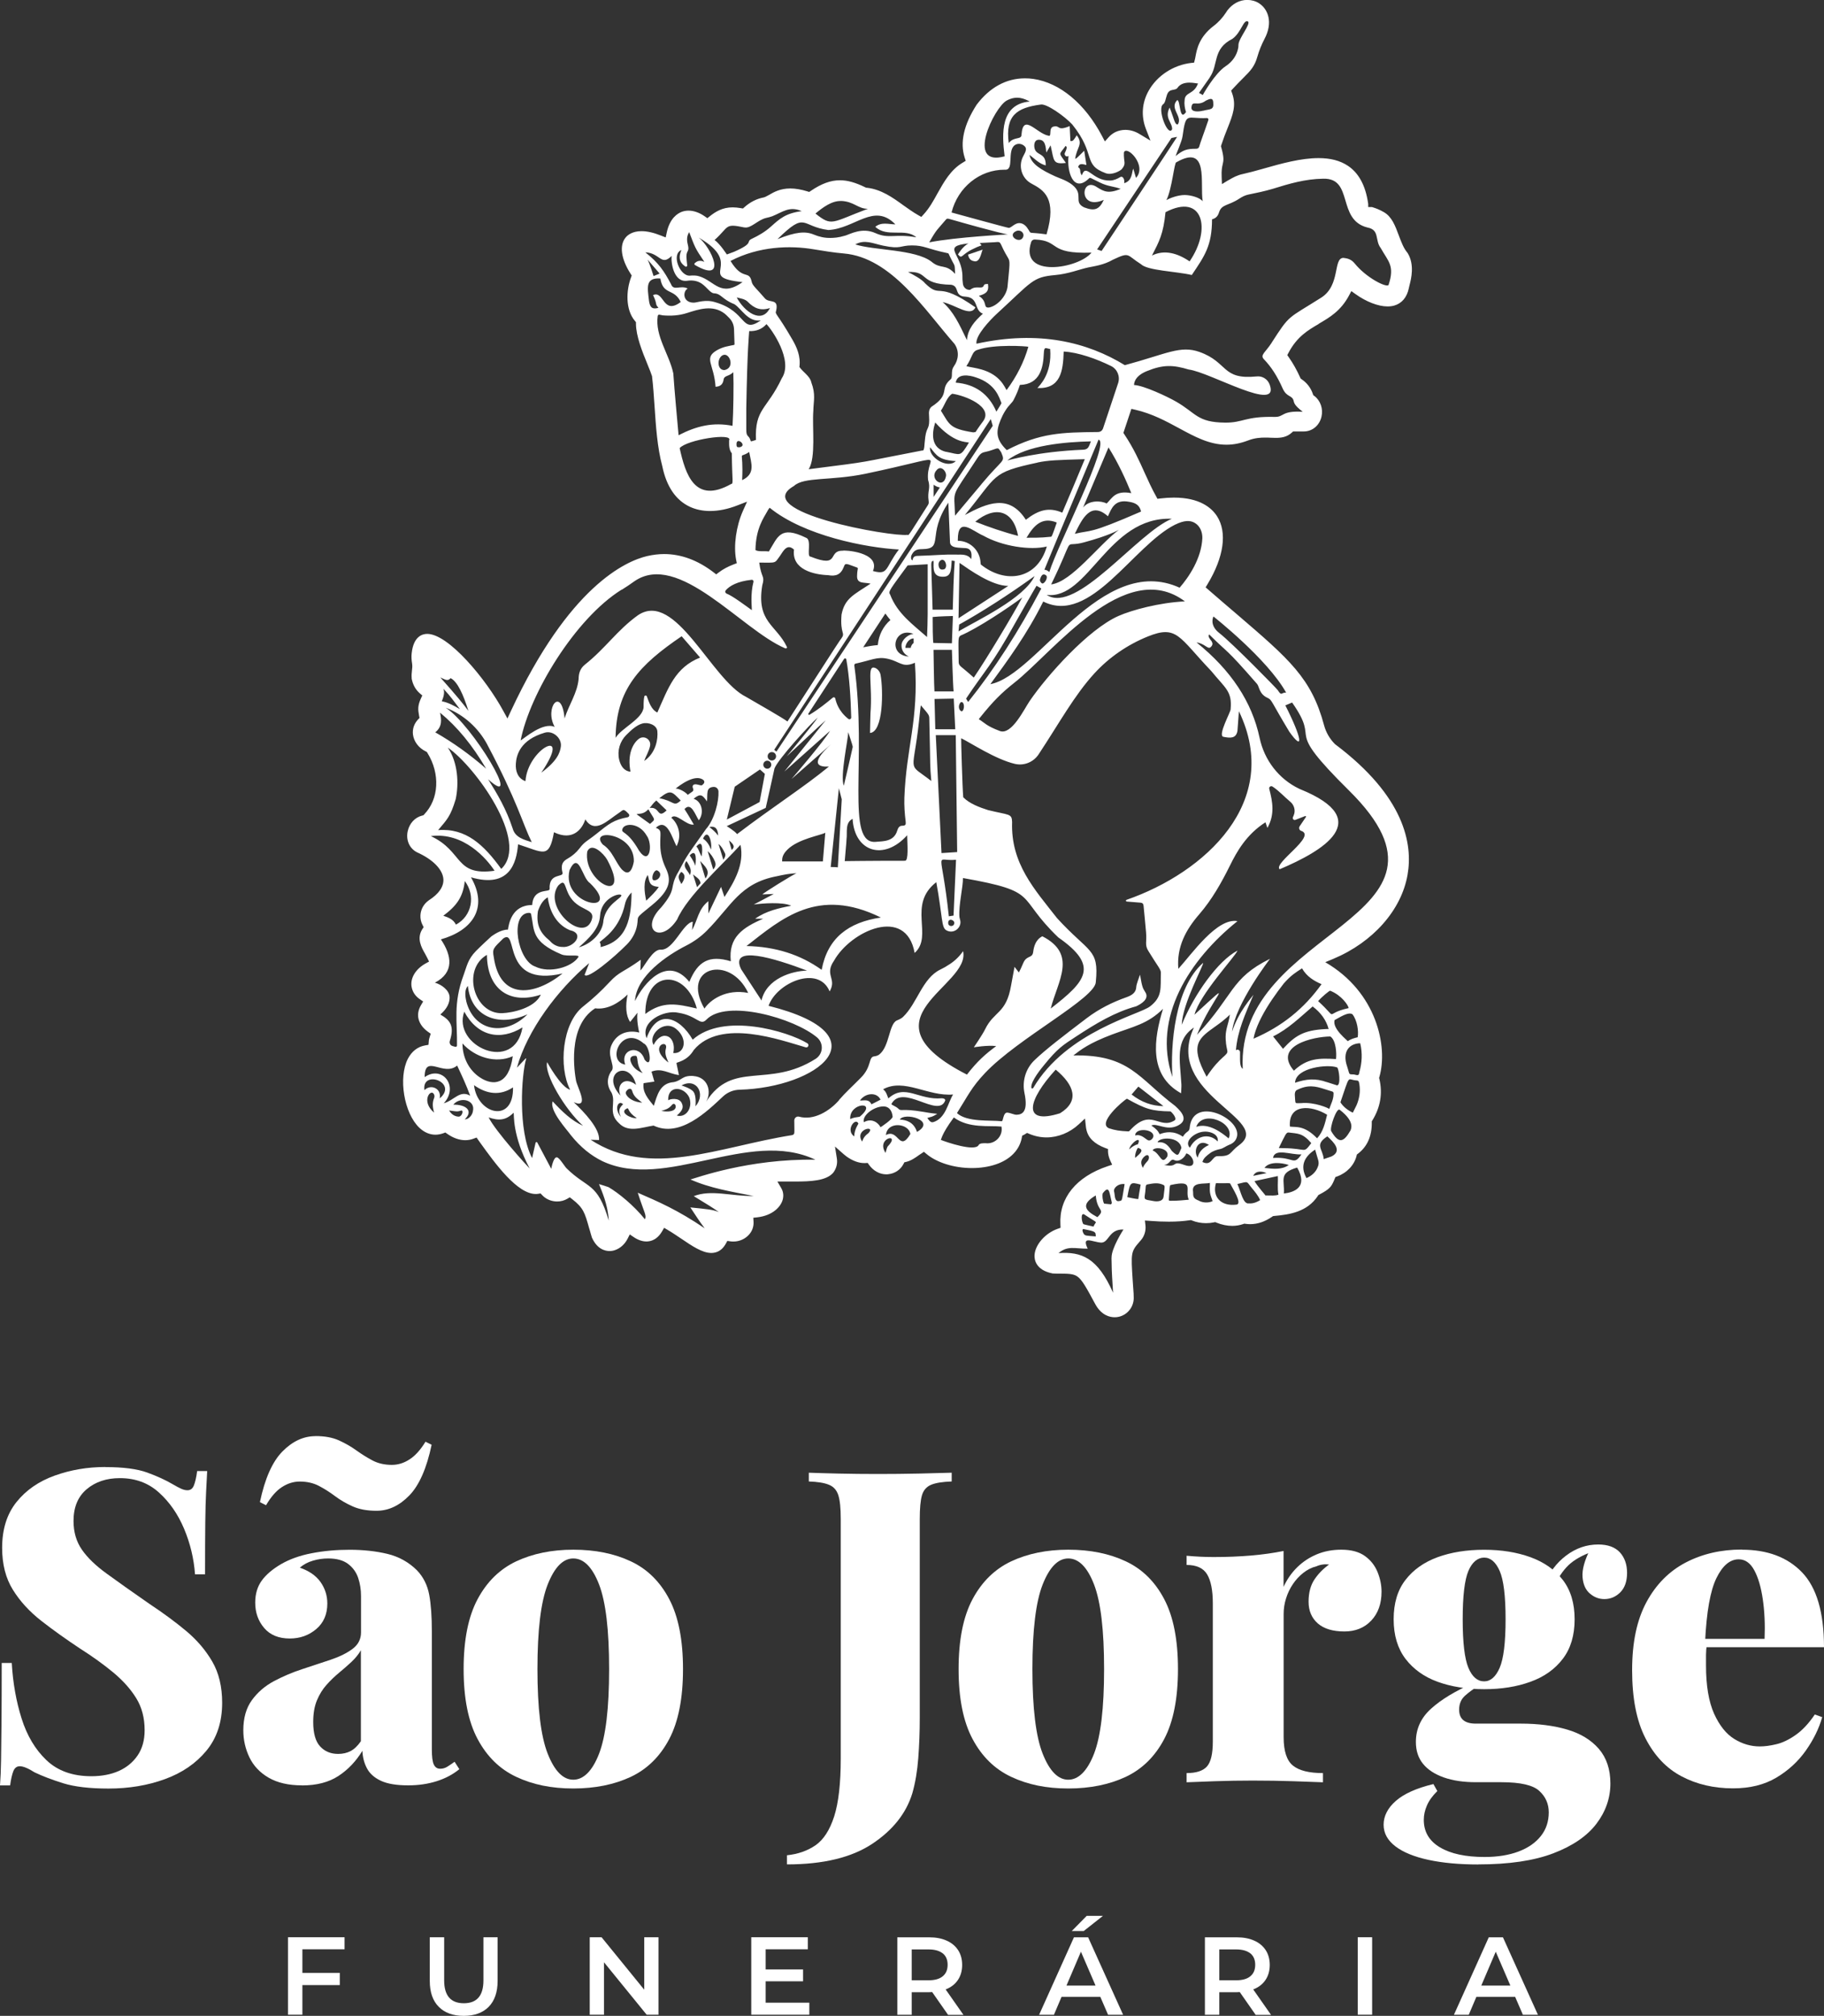 <svg xmlns="http://www.w3.org/2000/svg" id="Layer_2" data-name="Layer 2" viewBox="0 0 256 282.81"><rect x="0" y="0" width="256" height="282.81" fill="#333333" stroke="none"/><defs><style>      .cls-1 {        fill: #fff;      }    </style></defs><g id="logo"><g id="S&#xE3;o_Jorge_-_logo_V02" data-name="S&#xE3;o Jorge - logo V02"><g><path class="cls-1" d="m14.78,205.82c2.53,0,4.5.26,5.89.77,1.39.51,2.58,1.05,3.56,1.63.49.29.89.5,1.2.64.31.14.6.21.89.21.41,0,.71-.22.89-.67.18-.45.34-1.12.46-2.02h1.41c-.04.82-.09,1.78-.15,2.88s-.1,2.57-.12,4.39c-.02,1.82-.03,4.22-.03,7.21h-1.41c-.16-2.21-.67-4.33-1.53-6.38-.86-2.04-2.03-3.74-3.53-5.09-1.49-1.35-3.32-2.02-5.49-2.02-1.88,0-3.43.52-4.66,1.56-1.23,1.04-1.84,2.53-1.84,4.45,0,1.55.39,2.89,1.17,4.02.78,1.13,1.95,2.26,3.53,3.4,1.57,1.14,3.57,2.56,5.98,4.23,1.92,1.27,3.64,2.54,5.15,3.8,1.51,1.27,2.73,2.7,3.65,4.29s1.38,3.52,1.38,5.77c0,2.7-.74,4.94-2.21,6.72s-3.41,3.11-5.83,3.99c-2.41.88-5.05,1.32-7.91,1.32-2.66,0-4.77-.25-6.35-.74-1.57-.49-2.91-1-4.02-1.53-.9-.57-1.59-.86-2.09-.86-.41,0-.71.23-.89.67-.18.45-.34,1.12-.46,2.02H0c.08-1.02.13-2.22.15-3.59.02-1.37.04-3.14.06-5.31.02-2.17.03-4.93.03-8.28h1.41c.16,2.78.62,5.38,1.38,7.79.76,2.41,1.92,4.36,3.5,5.86,1.57,1.49,3.67,2.24,6.29,2.24,1.47,0,2.76-.25,3.86-.74,1.1-.49,1.98-1.22,2.64-2.18.65-.96.98-2.14.98-3.53,0-1.72-.39-3.21-1.17-4.48-.78-1.27-1.84-2.46-3.19-3.59-1.35-1.12-2.92-2.26-4.72-3.4-1.92-1.27-3.72-2.55-5.4-3.86-1.68-1.31-3.02-2.77-4.02-4.39-1-1.61-1.5-3.57-1.5-5.86,0-2.62.67-4.76,2.02-6.44,1.35-1.68,3.14-2.91,5.37-3.71,2.23-.8,4.59-1.2,7.08-1.2Z"></path><path class="cls-1" d="m42.37,250.47c-1.88,0-3.43-.36-4.66-1.07s-2.13-1.67-2.7-2.85c-.57-1.19-.86-2.45-.86-3.8,0-1.72.4-3.13,1.2-4.23s1.83-1.99,3.1-2.67c1.27-.67,2.6-1.24,3.99-1.69,1.39-.45,2.72-.89,3.99-1.32,1.27-.43,2.29-.94,3.07-1.53.78-.59,1.17-1.36,1.17-2.3v-5.09c0-.9-.13-1.75-.4-2.55-.27-.8-.74-1.45-1.41-1.96-.67-.51-1.61-.77-2.79-.77-.74,0-1.45.1-2.15.31-.7.2-1.31.53-1.84.98,1.31.45,2.28,1.13,2.91,2.02.63.9.95,1.9.95,3.01,0,1.51-.52,2.71-1.56,3.59-1.04.88-2.28,1.32-3.71,1.32-1.55,0-2.75-.49-3.59-1.47-.84-.98-1.26-2.17-1.26-3.56,0-1.23.31-2.26.92-3.1.61-.84,1.51-1.6,2.7-2.3,1.19-.69,2.62-1.21,4.29-1.53,1.68-.33,3.45-.49,5.34-.49s3.69.19,5.31.58c1.61.39,2.99,1.16,4.14,2.3.9.94,1.47,2.09,1.72,3.43.25,1.35.37,3.07.37,5.15v16.56c0,1.02.09,1.73.28,2.12s.48.58.89.58c.37,0,.72-.1,1.04-.31.33-.2.65-.43.98-.67l.67,1.04c-.9.74-1.96,1.3-3.19,1.69-1.23.39-2.56.58-3.99.58-1.64,0-2.91-.21-3.83-.64-.92-.43-1.57-1.01-1.96-1.75-.39-.74-.6-1.55-.64-2.45-.9,1.47-2.02,2.65-3.37,3.53-1.35.88-3.05,1.32-5.09,1.32Zm1.9-49c1.31,0,2.41.2,3.31.61.9.41,1.72.88,2.45,1.41.74.53,1.49,1,2.27,1.41.78.41,1.68.61,2.7.61.86,0,1.69-.25,2.48-.77.8-.51,1.54-1.34,2.24-2.48l.86.43c-.7,3.31-1.74,5.68-3.13,7.11-1.39,1.43-2.92,2.15-4.6,2.15-1.31,0-2.42-.2-3.34-.61-.92-.41-1.75-.89-2.48-1.44s-1.49-1.03-2.27-1.44c-.78-.41-1.68-.61-2.7-.61-.86,0-1.69.26-2.48.77-.8.51-1.54,1.36-2.24,2.55l-.86-.43c.69-3.31,1.75-5.68,3.16-7.11,1.41-1.43,2.95-2.15,4.63-2.15Zm3.19,44.59c.65,0,1.24-.13,1.75-.4.51-.27.99-.73,1.44-1.38v-12.76c-.33.57-.77,1.11-1.32,1.63-.55.51-1.13,1.02-1.75,1.53-.61.51-1.2,1.07-1.75,1.69-.55.61-1,1.34-1.35,2.18-.35.84-.52,1.85-.52,3.04,0,1.59.33,2.74.98,3.43.65.7,1.49,1.04,2.51,1.04Z"></path><path class="cls-1" d="m80.46,217.41c3.07,0,5.75.54,8.07,1.63,2.31,1.08,4.11,2.85,5.4,5.31,1.29,2.45,1.93,5.73,1.93,9.81s-.64,7.36-1.93,9.81c-1.29,2.45-3.09,4.22-5.4,5.31-2.31,1.08-5,1.63-8.07,1.63s-5.69-.54-8-1.63c-2.31-1.08-4.12-2.85-5.43-5.31-1.31-2.45-1.96-5.72-1.96-9.81s.65-7.36,1.96-9.81c1.31-2.45,3.12-4.22,5.43-5.31,2.31-1.08,4.98-1.63,8-1.63Zm0,1.23c-1.43,0-2.63,1.22-3.59,3.65-.96,2.43-1.44,6.39-1.44,11.87s.48,9.44,1.44,11.87c.96,2.43,2.16,3.65,3.59,3.65s2.68-1.22,3.62-3.65c.94-2.43,1.41-6.39,1.41-11.87s-.47-9.43-1.41-11.87c-.94-2.43-2.15-3.65-3.62-3.65Z"></path><path class="cls-1" d="m110.45,261.57v-1.29c1.55-.16,2.89-.63,4.02-1.41,1.12-.78,1.99-2.13,2.61-4.05.61-1.92.92-4.62.92-8.1v-33.61c0-1.51-.11-2.63-.34-3.34-.23-.72-.67-1.21-1.32-1.47-.65-.27-1.59-.42-2.82-.46v-1.23c1.02.04,2.41.08,4.17.12,1.76.04,3.6.06,5.52.06s3.87-.02,5.73-.06c1.86-.04,3.4-.08,4.63-.12v1.23c-1.27.04-2.23.19-2.88.46-.65.27-1.08.76-1.29,1.47-.21.72-.31,1.83-.31,3.34v27.88c0,1.94-.07,3.83-.21,5.67-.14,1.84-.42,3.47-.83,4.91-.86,2.82-2.74,5.19-5.64,7.11-2.9,1.92-6.89,2.88-11.96,2.88Z"></path><path class="cls-1" d="m149.93,217.41c3.07,0,5.75.54,8.07,1.63,2.31,1.08,4.11,2.85,5.4,5.31,1.29,2.45,1.93,5.73,1.93,9.81s-.64,7.36-1.93,9.81c-1.29,2.45-3.09,4.22-5.4,5.31-2.31,1.08-5,1.63-8.07,1.63s-5.69-.54-8-1.63c-2.31-1.08-4.12-2.85-5.43-5.31-1.31-2.45-1.96-5.72-1.96-9.81s.65-7.36,1.96-9.81c1.31-2.45,3.12-4.22,5.43-5.31,2.31-1.08,4.98-1.63,8-1.63Zm0,1.23c-1.43,0-2.63,1.22-3.59,3.65-.96,2.43-1.44,6.39-1.44,11.87s.48,9.44,1.44,11.87c.96,2.43,2.16,3.65,3.59,3.65s2.68-1.22,3.62-3.65c.94-2.43,1.41-6.39,1.41-11.87s-.47-9.43-1.41-11.87c-.94-2.43-2.15-3.65-3.62-3.65Z"></path><path class="cls-1" d="m188.26,217.41c1.39,0,2.49.3,3.31.89.82.59,1.41,1.35,1.78,2.27.37.92.55,1.83.55,2.73,0,1.68-.48,3.03-1.44,4.05-.96,1.02-2.22,1.53-3.77,1.53-1.64,0-2.88-.38-3.74-1.13-.86-.76-1.29-1.77-1.29-3.04s.28-2.31.83-3.13c.55-.82,1.24-1.51,2.05-2.09-.61-.08-1.21,0-1.78.25-.65.16-1.27.47-1.84.92-.57.45-1.06.98-1.47,1.59-.41.61-.73,1.28-.95,1.99-.23.72-.34,1.44-.34,2.18v17.3c0,1.96.44,3.29,1.32,3.99.88.7,2.28,1.04,4.2,1.04v1.29c-.94-.04-2.33-.09-4.17-.15-1.84-.06-3.74-.09-5.7-.09-1.76,0-3.53.03-5.31.09-1.78.06-3.1.11-3.96.15v-1.29c1.35,0,2.3-.31,2.85-.92.55-.61.83-1.78.83-3.5v-19.38c0-1.84-.27-3.2-.8-4.08-.53-.88-1.49-1.32-2.88-1.32v-1.29c1.31.12,2.58.18,3.8.18,1.84,0,3.59-.07,5.24-.21,1.66-.14,3.18-.36,4.57-.64v5.03c.49-1.06,1.13-1.98,1.93-2.76.8-.78,1.72-1.38,2.76-1.81,1.04-.43,2.18-.64,3.4-.64Z"></path><path class="cls-1" d="m207.5,261.57c-2.66,0-4.99-.21-6.99-.64-2-.43-3.56-1.06-4.66-1.9-1.1-.84-1.66-1.85-1.66-3.04s.57-2.34,1.72-3.34c1.14-1,2.9-1.79,5.27-2.36l.55.98c-.7.69-1.19,1.38-1.47,2.05-.29.67-.43,1.34-.43,1.99,0,1.68.76,2.96,2.27,3.86,1.51.9,3.6,1.35,6.26,1.35,1.84,0,3.43-.26,4.78-.77,1.35-.51,2.39-1.24,3.13-2.18.74-.94,1.1-2.05,1.1-3.31,0-1.19-.44-2.19-1.32-3-.88-.82-2.65-1.23-5.31-1.23h-3.56c-1.76,0-3.27-.22-4.54-.67-1.27-.45-2.24-1.08-2.91-1.9-.67-.82-1.01-1.84-1.01-3.07,0-1.84.71-3.4,2.15-4.69,1.43-1.29,3.41-2.48,5.95-3.59l.55.49c-.61.37-1.2.8-1.75,1.29-.55.49-.83,1.15-.83,1.96,0,1.31.78,1.96,2.33,1.96h6.32c2.45,0,4.62.28,6.5.83,1.88.55,3.36,1.45,4.45,2.7,1.08,1.25,1.63,2.87,1.63,4.88s-.65,3.92-1.96,5.64c-1.31,1.72-3.32,3.1-6.04,4.14-2.72,1.04-6.23,1.56-10.52,1.56Zm.8-24.59c-2.45,0-4.63-.35-6.53-1.04-1.9-.69-3.4-1.77-4.51-3.22-1.1-1.45-1.66-3.3-1.66-5.55s.55-4.09,1.66-5.52c1.1-1.43,2.61-2.49,4.51-3.19,1.9-.69,4.08-1.04,6.53-1.04s4.58.35,6.5,1.04c1.92.7,3.43,1.76,4.54,3.19,1.1,1.43,1.66,3.27,1.66,5.52s-.55,4.1-1.66,5.55c-1.1,1.45-2.62,2.53-4.54,3.22-1.92.7-4.09,1.04-6.5,1.04Zm0-1.1c.9,0,1.63-.63,2.18-1.9.55-1.27.83-3.54.83-6.81s-.28-5.53-.83-6.78c-.55-1.25-1.28-1.87-2.18-1.87s-1.68.62-2.21,1.87c-.53,1.25-.8,3.51-.8,6.78s.27,5.54.8,6.81c.53,1.27,1.27,1.9,2.21,1.9Zm9.75-13.13l-1.29-.43c.65-1.68,1.67-3.04,3.04-4.08,1.37-1.04,2.87-1.56,4.51-1.56,1.35,0,2.36.37,3.04,1.1.67.74,1.01,1.7,1.01,2.88s-.32,2.1-.95,2.73c-.63.63-1.38.95-2.24.95-.74,0-1.41-.25-2.02-.77-.61-.51-.96-1.29-1.04-2.33-.08-1.04.29-2.36,1.1-3.96l.37.37c-1.51.53-2.67,1.19-3.47,1.96-.8.78-1.48,1.82-2.05,3.13Z"></path><path class="cls-1" d="m244.47,217.41c3.6,0,6.42,1.06,8.46,3.19,2.04,2.13,3.07,5.62,3.07,10.49h-19.69l-.06-1.17h11.41c.08-2,0-3.85-.25-5.55-.25-1.7-.64-3.06-1.2-4.08-.55-1.02-1.28-1.53-2.18-1.53-1.23,0-2.27.88-3.13,2.64-.86,1.76-1.39,4.74-1.59,8.95l.25.43c-.08.45-.12.91-.12,1.38v1.5c0,2.82.38,5.07,1.13,6.75.76,1.68,1.71,2.86,2.85,3.56,1.14.7,2.33,1.04,3.56,1.04.69,0,1.47-.1,2.33-.31.86-.2,1.76-.63,2.7-1.29.94-.65,1.84-1.61,2.7-2.88l1.04.37c-.45,1.59-1.22,3.16-2.3,4.69-1.08,1.53-2.46,2.8-4.14,3.8-1.68,1-3.7,1.5-6.07,1.5-2.7,0-5.11-.56-7.24-1.69-2.13-1.12-3.81-2.9-5.06-5.34-1.25-2.43-1.87-5.61-1.87-9.54s.67-7.07,2.02-9.57c1.35-2.49,3.19-4.34,5.52-5.55,2.33-1.21,4.95-1.81,7.85-1.81Z"></path></g><g><path class="cls-1" d="m42.44,273.47v3.31h5.25v1.71h-5.25v4.16h-2.02v-10.87h7.94v1.69h-5.92Z"></path><path class="cls-1" d="m61.58,281.54c-.84-.84-1.26-2.05-1.26-3.63v-6.13h2.02v6.06c0,2.13.92,3.2,2.76,3.2s2.75-1.07,2.75-3.2v-6.06h1.99v6.13c0,1.57-.42,2.78-1.25,3.63-.83.84-2,1.27-3.5,1.27s-2.67-.42-3.51-1.27Z"></path><path class="cls-1" d="m92.42,271.78v10.87h-1.66l-5.99-7.36v7.36h-2v-10.87h1.66l5.99,7.36v-7.36h2Z"></path><path class="cls-1" d="m113.59,280.96v1.69h-8.15v-10.87h7.94v1.69h-5.92v2.83h5.25v1.66h-5.25v3h6.13Z"></path><path class="cls-1" d="m133.05,282.65l-2.22-3.18c-.09.01-.23.02-.42.02h-2.45v3.17h-2.02v-10.87h4.47c.94,0,1.76.15,2.46.47.7.31,1.23.76,1.61,1.34.37.58.56,1.27.56,2.07s-.2,1.52-.6,2.11c-.4.59-.97,1.03-1.72,1.32l2.5,3.57h-2.17Zm-.73-8.6c-.46-.37-1.12-.56-2-.56h-2.36v4.33h2.36c.88,0,1.55-.19,2-.57.46-.38.68-.91.68-1.61s-.23-1.23-.68-1.6Z"></path><path class="cls-1" d="m154.43,280.14h-5.44l-1.07,2.52h-2.08l4.89-10.87h1.99l4.91,10.87h-2.11l-1.09-2.52Zm-.67-1.58l-2.05-4.75-2.03,4.75h4.08Zm-1.24-9.78h2.28l-2.7,2.13h-1.68l2.1-2.13Z"></path><path class="cls-1" d="m176.22,282.65l-2.22-3.18c-.09.01-.23.02-.42.02h-2.45v3.17h-2.02v-10.87h4.47c.94,0,1.76.15,2.46.47.7.31,1.23.76,1.61,1.34.37.58.56,1.27.56,2.07s-.2,1.52-.6,2.11c-.4.59-.97,1.03-1.72,1.32l2.5,3.57h-2.17Zm-.73-8.6c-.46-.37-1.12-.56-2-.56h-2.36v4.33h2.36c.88,0,1.55-.19,2-.57.46-.38.68-.91.68-1.61s-.23-1.23-.68-1.6Z"></path><path class="cls-1" d="m190.56,271.78h2.02v10.87h-2.02v-10.87Z"></path><path class="cls-1" d="m212.65,280.14h-5.44l-1.07,2.52h-2.08l4.89-10.87h1.99l4.91,10.87h-2.11l-1.09-2.52Zm-.67-1.58l-2.05-4.75-2.03,4.75h4.08Z"></path></g><g><path class="cls-1" d="m185.11,45.41c1.51-.88,3.07-1.79,4.23-3.96l.32-.61.56.4c1.51,1.09,3.21,1.75,4.52,1.75.34,0,.65-.04.94-.12,1.07-.31,1.78-1.15,2.05-2.43.02-.11.05-.23.09-.4.24-.92.73-2.86-.22-4.48l-.09-.13c-.52-.61-.85-1.51-1.19-2.41-.5-1.34-.97-2.61-2.08-3.25-.65-.38-1.14-.55-1.52-.67-.05-.02-.11-.04-.16-.05h-.53v-.43l-.02-.13c-.36-2.47-1.32-4.24-2.86-5.25-1.08-.71-2.42-1.06-4.09-1.06-2.49,0-5.24.77-7.67,1.46l-.21.06c-.98.28-1.92.53-2.73.71-.82.17-1.38.49-1.98.84l-.1.05-.87.53-.04-1.02c-.04-.92.05-1.36.14-1.72.14-.59.2-1-.19-2.4l-.05-.17.05-.17c.29-.88.58-1.63.85-2.3l.04-.1c.73-1.84,1.25-3.16.62-4.89l-.13-.35.25-.27c.49-.52.94-1,1.44-1.49,1.04-1.04,1.61-1.62,2-3.02.25-.86.58-1.67.98-2.44,1.25-2.33.52-4.21-.75-5.03-.48-.31-1.06-.47-1.66-.47-1.07,0-2.06.53-2.78,1.46l-.19.29c-.48.74-1.07,1.39-1.76,1.91-2.02,1.54-2.34,3.25-2.53,4.27-.02.15-.06.32-.1.47l-.1.4-.41.04c-2.49.29-4.78,1.78-5.97,3.91-.94,1.67-1.07,3.57-.38,5.35l.64,1.64-1.51-.91c-.65-.4-1.33-.6-2.02-.6-.48,0-.96.11-1.37.3-.35.17-.66.4-.92.68l-.58.64-.4-.76c-2.41-4.56-5.92-7.47-9.65-8.01-.4-.06-.79-.08-1.18-.08-2.6,0-4.93,1.27-6.75,3.68l-.03.04c-1.79,2.79-2.35,5.28-1.67,7.39l.15.46-.41.25c-1.7,1.01-2.63,2.68-3.53,4.28-.57,1.04-1.16,2.11-1.97,2.99l-.32.35-.41-.23c-.73-.41-1.42-.91-2.1-1.39-1.52-1.1-3.1-2.24-5.13-2.47h-.1s-.1-.05-.1-.05c-1.42-.69-2.52-1-3.58-1-1.3,0-2.59.47-4.08,1.48l-.24.16-.28-.09c-.85-.26-1.64-.4-2.37-.4-1.42,0-2.33.52-2.99.91-.4.22-.58.31-.75.35-.99.19-1.9.65-2.69,1.36l-.22.19-.29-.05c-.41-.07-.8-.11-1.16-.11-1.44,0-2.42.63-3.19,1.24l-.35.28-.37-.26c-.76-.53-1.55-.8-2.27-.8-.31,0-.62.05-.91.15-.61.22-1.71.88-2.15,2.91l-.15.7-.66-.26c-1.02-.41-1.94-.62-2.73-.62-1.3,0-1.96.56-2.23.89-.91,1.1-.65,2.99.69,5.08l.16.25-.1.28c-.68,1.82-.8,4.51.56,6.1l.14.17v.22c0,1.72.89,3.93,1.63,5.73l.05.13c.23.56.45,1.1.56,1.46l.02.05v.06c.16,1.33.25,2.74.35,4.18.19,2.82.38,5.74,1.08,8.36.59,2.88,1.91,4.8,3.9,5.72.83.38,1.78.58,2.8.58,1.2,0,2.5-.26,3.85-.79l1.35-.52-.59,1.32c-.94,2.12-1.32,4.86-.95,6.81l.1.5-.47.18c-.76.29-1.46.66-2.05,1.11l-.37.28-.36-.28c-2.23-1.71-4.57-2.57-6.95-2.57-.78,0-1.58.1-2.37.28-3.03.71-10.97,4.24-19.12,21.71l-.5,1.08-.57-1.04c-2.45-4.52-7.71-10.83-10.69-10.83-.71,0-1.93.37-2.18,2.72-.05.43-.03.91.06,1.46.05.34.02.64-.02.94-.04.35-.07.7-.04,1.07v.1c.17.86.55,1.54,1.15,2.06l.34.29-.19.41c-.46,1-.43,1.54-.26,2.44l.06.3-.21.22c-.56.6-.8,1.33-.71,2.11.13.99.79,1.87,1.78,2.36l.16.08.09.14c1.81,2.92,1.62,6.47-.45,8.62l-.12.13-.17.04c-1.01.25-1.79,1.09-2.03,2.2-.26,1.21.22,2.35,1.23,2.91l.05.03c2.23.99,3.63,2.4,3.73,3.77.07,1.06-.65,2.09-2.05,2.98l-.05.04c-.66.48-1.07,1.22-1.12,2.03-.03.48.07.95.29,1.38l.16.31-.19.29c-.83,1.31-.1,2.59.38,3.43.1.18.23.41.32.6l.25.51-.49.27c-1.36.76-2.12,1.97-1.98,3.16.1.75.5,1.39,1.17,1.85l.47.32-.29.49c-.41.68-.45,1.28-.41,1.67.09.79.59,1.54,1.4,2.11l.36.25-.13.42c-.06.18-.13.42-.14.68l-.04.46-.46.08c-1.05.18-1.89.83-2.43,1.87-1.37,2.66-.55,7.63,1.6,9.68.67.64,1.45.98,2.26.98.36,0,.73-.07,1.1-.2l.29-.11.26.18c.83.59,1.71.9,2.54.9.4,0,.79-.07,1.15-.21l.44-.16.26.38c.06.09.3.42.3.42,2.04,2.83,5.13,7.12,7.75,7.12.12,0,.24-.01.35-.03l.32-.05.22.23c.42.46,1,.76,1.63.86.16.02.31.04.47.04.51,0,1.01-.13,1.43-.38l.35-.21.32.25c1.59,1.22,1.79,1.93,2.39,4.06l.13.43c.07.25.14.52.23.79l.03.11c.74,1.66,1.87,1.9,2.48,1.9.26,0,.52-.04.77-.13.73-.25,1.37-.82,1.76-1.59l.31-.61.56.38c.59.4,1.21.61,1.78.61.07,0,.14,0,.21-.01.81-.08,1.47-.55,1.97-1.39l.3-.52.52.31c.62.36,1.24.79,1.89,1.22,1.52,1.03,2.95,2,4.21,2,.26,0,.51-.04.76-.13.53-.19.95-.58,1.29-1.19l.2-.37.41.06c.14.02.29.03.44.03.86,0,1.67-.37,2.22-1,.44-.51.65-1.13.61-1.78l-.03-.56.56-.06c2.21-.25,3.42-1.56,3.61-2.68.06-.35.07-.88-.26-1.43l-.53-.91h2.41c2.29,0,4.42-.1,5.41-1.22l.06-.08c.42-.59.58-1.27.46-1.97l-.26-1.64,1.25,1.1c.13.11.26.21.39.31.83.59,1.68.91,2.45.91.06,0,.11,0,.17,0l.33-.02.19.27c.61.84,1.49,1.33,2.42,1.33.1,0,.19,0,.29-.02.91-.09,1.7-.62,2.12-1.42l.13-.25.27-.06c.67-.16,1.3-.6,1.81-.97.05-.03.29-.19.29-.19l.37-.25.35.29c1.45,1.23,3.9,1.99,6.39,1.99,1.18,0,2.33-.17,3.34-.51,2.03-.68,3.33-2.01,3.66-3.74l.05-.29.26-.13c.06-.03.11-.06.17-.1l.26-.16.28.12c.8.34,1.62.51,2.45.51,1.62,0,3.27-.67,4.53-1.84l.87-.81.13,1.18c.02.13.03.26.07.39.25,1.15,1.12,1.99,2.65,2.57l.38.14v.4c.02.39.12.79.3,1.19l.28.61-.63.21c-4.42,1.48-6.84,4.47-6.63,8.19l.02.45-.43.15c-1.72.61-3.13,2.21-3.22,3.67-.04.62.14,2.11,2.54,2.59l.59.02c1.61,0,2.35,0,2.93.44.65.49,1.28,1.64,2.44,3.8.88,1.64,2.09,1.88,2.74,1.88.22,0,.42-.02.61-.07,1.2-.29,2.05-1.36,2.07-2.59,0-.44-.02-.83-.07-1.42l-.08-1.15c-.24-3.75-.25-3.97.93-5.32l.26-.3c.46-.55.68-1.28.61-2l-.08-.72.72.05c.98.08,1.85.11,2.65.11,1.09,0,2.04-.07,2.93-.2l.16-.02.16.06c.59.24,1.27.37,1.96.37.38,0,.75-.04,1.1-.11l.18-.04.17.07c.76.31,1.51.46,2.23.46.54,0,1.06-.09,1.55-.26l.14-.05.14.02c.22.03.45.05.67.05,1.06,0,2.09-.35,3.09-1.04l.13-.09.16-.02c2.18-.19,4.64-.57,6.12-2.8l.08-.13.13-.07c1.45-.76,1.69-1.1,2.06-1.96.02-.06.05-.13.08-.19l.13-.31.25-.09c1.36-.49,2.39-1.59,2.71-2.87l.05-.2.17-.13c1.3-1,1.94-2.47,1.92-4.36v-.17l.09-.14c1.12-1.82,1.45-3.77.98-5.78l-.04-.16.04-.15c1.22-4.23-.36-11.9-7.6-16.09l1.13-.47c5.57-2.33,9.56-6.84,10.42-11.79.76-4.31-.4-10.98-10.14-18.3l-.04-.03-.03-.03c-.73-.74-1.24-1.64-1.5-2.6-1.77-6.62-4.84-9.25-12.26-15.61-1.21-1.03-2.53-2.16-3.99-3.43l-.38-.33.26-.43c2.3-3.8,2.8-7.28,1.34-9.55-.77-1.19-2.44-2.61-6.06-2.61-.6,0-1.24.04-1.9.12l-.4.05-.19-.35c-.6-1.07-1.08-2.14-1.6-3.28-.77-1.72-1.57-3.49-2.83-5.37l-.16-.25,1.12-3.37.53.12c2.35.54,4.27,1.57,6.15,2.59,2.2,1.19,4.27,2.32,6.66,2.32,1,0,1.99-.2,3.02-.59.95-.37,1.78-.41,2.39-.41.26,0,.53,0,.79.02.23.01.47.02.71.02.76,0,1.56-.09,2.27-.74l.17-.16h1.51c1.19,0,2.19-.83,2.48-2.06.26-1.12-.14-2.27-1-2.92l-.15-.11-.06-.17c-.28-.84-.82-1.55-1.57-2.06l-.14-.1-.07-.15c-.48-1.06-1-1.99-1.6-2.84l-.21-.3.17-.32c1.2-2.28,2.75-3.18,4.24-4.05Zm-15.33-34.54c1.27-1.79.35-4,3.19-5.42,1.27-.92,1.54-2.75,2.17-2.44.5.25-1.27,2.35-1.32,3.24,0,.17-.01.34-.04.5-.2,1.01-.79,1.9-1.75,2.53-1.56,1.03-3.22,4.05-3.22,4.05l-.53-.3s1.22-1.75,1.51-2.15Zm-3.51,16.49c-.94,0-2.09.43-2.57.72.79-1.51,1.12-5.4,1.4-5.31,4.62-2.65,3.29,2.97,3.7,5.47-.41-.53-1.68-.88-2.53-.88Zm.69,9.31c-1.67-1.14-3.52-1.69-5.28-.82,1.01-1.97,1.6-3.02,1.9-6.08,5.27-2.76,6.49,2.38,3.38,6.9Zm1.33-16.06c-.05.19-.23.26-.43.26-1.31,0-1.81.17-2.86,1.03.04-.23.88-2.06.97-2.78.49-3.55.62-2.41,3.42-2.56.14,0,.25.13.21.27-.65,1.93-1.15,3.19-1.3,3.78Zm.55-5.08c-.68.17-1.68.2-1.62-.46.11-1.12.82-.05,2.02-.95.41-.18,1.01-.56,1.04.28.11,1.07-.43.87-1.44,1.14Zm-5.59-.91c.29-.17.34-.76.54-1.33.35-.97,1.14-.48,1.49-.99.79-1.13,2.64-.56,2.86-.59-.58,1.6-1.84,1.15-1.88,2.37-.07.47.02,1.13.2,1.64-.97,1.4-.76-1.69-1.24-1.67-1.14,1.15.79,2.26.1,3.39-.43.17-.53-.79-1.16-2.35-.77,1.46.38,2.08.35,3.04-.58,1.19-2.17-2.95-1.25-3.51Zm1.17,4.74l.79-.16c-.11.23-10.6,16.01-10.6,16.01l-.63-.22,10.44-15.63Zm-12.25,9.74c-1.63-.79.06-1.81-1.7-3.19-.81-.63-1.88-.94-2.37-1.17-1.96-.9-3.37-1.73-3.61-3.01.74.55,1.34,1.23,2.28,1.48.05-1.98-1.52-1.22-1.61-2.68-.02-.42.09-1.06.88-.9.81.16.73,1.45.82,1.76l.59-1c.51,2.16.25,2.69,2.15,2.47-1.07-1.57-1-1.04-.04-2.39.07.04.16.14.15.24-.01.22-.14.51-.25.73-.13.26.12.59.4.49.04-.01.08-.04.11-.07-.26,2.23.68,5.29,2.86,3.18.19-.19.16-.09,1.57.58.49.24,1.01.41,1.55.52.46.09.9.2,1.34.36-1.73.71-2.34.37-3.3-.22-2.32-1.64-2.71,3.36.93,1.76-.65,1.41-1.34,1.59-2.74,1.06Zm1.03,6.33c-1.74,2.24-10.2,3.71-8.47-1.49.07-.21.28-.35.5-.34,3.64.14,1.76,2.07,7.98,1.84Zm-7.14-20.76c.8-.18,3.37,1.64,4.44,2.8,3.4,4.22,1.39,5.61,4.69,6.83.89.33,2.07-.35,2.26-.58.68-.83.23-.93.29-2.32.36-1.12,3.31,1.81,1.7,3.56l-.39-1.31c-.22.59-.12,1.71-1.27,2.05.1-.52-.18-1.07-.56-.85-.44.26-.91.47-1.42.48-2.51.07-3.36-2.56-3.96-.73-.43-.56-.01-.8-.52-1.15.16-.72.92-.31,1.16-.31l-.31-1.99c-1.01,1.01-.99.99-1.27,1.15.2-1.65,1.19-2.04.22-3.32-.37.56-.5.9-.89.8l-.1-2.09c-1.84.77-1.29-.17-2.27.07-.75.19-.19,1.45-.7,1.28-1.7-.32-3.55-3.22-3.79-.18.02.82-1.05.23-1.79,1.21-.52-3.87,1.14-4.95,4.47-5.4Zm-4.76-.57c1.45-.77,2.49-.23,3.23.14-4.15.38-3.93,4.51-3.53,7.69-5.53,1.54-1.49-6.87.3-7.83Zm-.28,9.71c1.38.13.28-2.62,1.4-3.44.43-.32,1.04-.22,1.41.17.28.29.19.64-.2,1.34-.77,1.39-.25,3.15,1.16,3.89,1.68.89,3.6,2.03,2.09,7.11-2.94-.42-1.95.12-2.72-.93-.15-.21-.34-.39-.56-.51-.98-.51-1.57.53-2.02.53-.18,0-8.03-2.16-8.03-2.16.89-3.54,3.96-6.02,7.46-6Zm2.5,9.58c-.52.79-2.15-.34-.96-.94.64-.35,1.39.29.96.94Zm5.77,15.93c2.02.1,4.62,1.03,6.65,2.03.88.44,1.3,1.46.99,2.4l-2.11,6.33q-.18.53-.76.53c-5.02.05-8.05.11-12.76,2.54-1.55-1.51-1.54-2.6-.86-4.25.17-.41.37-.82.61-1.21.65-1.05.98-1.07,1.27-1.7.35-.69.59-1.25.82-1.99,2.9-.07,3.28-2.55,3.36-4.41.04-1.07.29-.7.89-.63.29,3.54-1.54,5.16-1.79,5.48,3.23.14,3.61-2.33,3.69-5.13Zm-2.01,30.94c-.19-.16-.4-.32-.7-.33,1.75-4.27,6.84-16.42,7.6-18.25,1.74.37-5.74,14.76-6.91,18.58Zm4.86-4.17c3.6-.98,4.68-1.66,4.88-1.75-2.85,2.14-6.61,7.29-9.49,7.65,0,0,.79-1.63,1.04-2.2,2.15-4.72.75-2.93,3.57-3.7Zm-17.59,16.76c-.04-3.42-.1-3.41.28-3.69,2.33-.97,6.75-3.93,8.64-5.34-1.27,2.39-4.96,8.55-6.8,11.24-1.86-1.69-2.11-1.57-2.12-2.21Zm.42,6.96c-.44-.18-.53-.85-.14-1.28.54-.25.63,1.08.14,1.28Zm-1.15,28.64l-.65.1c-1.06-9.93-2.07-7.62,1.01-7.93l-.35,7.84Zm.11,1.07c-.02.53-.87.54-.85-.05,0-.73.93-.41.85.05Zm-1.79-9.84l-.8-16.54c2.66.01,2.8,0,2.8,0,0,.01.2,16.3.2,16.4l-2.19.14Zm-.06-38.78c1.43.14,1.39-.79,1.49-2.26l.43.07c-.13,1.4-.25,5.32-.28,6.82h-2.83c-.02-.4-.12-4.49-.17-5.62-.05-1.19.02-1.16.29-1.24.11.47-.34,2.09,1.07,2.23Zm-.36-1.72c0-.27.16-.53.41-.62.55-.19.91.94.44,1.28-.58.22-.83-.1-.85-.66Zm2.02,7.23s-.14,3.84-.14,3.84l-2.6-.05s-.1-.03-.1-3.64c.91-.1,2.82-.14,2.85-.14Zm-.14,4.76s.14,4.92.24,5.83h-2.69c-.06-.6-.13-5.83-.13-5.83h2.59Zm.26,6.84l.21,4.3c-2.45,0-2.73.01-2.8-.02-.02-.05-.09-4.23-.11-4.23l2.7-.05Zm.43-20.21c-2.2-.02-2.48.09-5.55.19-.41.01-.64.21-.65.61-.26-.01-.28-.49-.13-.77.35-.68.8-.79,1.47-.79,3.14-.05.59-1.94,3.67-6.52,0,0,.22,5.09.23,5.46-.03,1,1.35.83,2.24.92.63.07.9.53.74,1.55-.48-.74-1.38-.64-2.01-.64Zm-36.97,73.15c-1.58-.1-1.56.61-2.75.86-1.96.14-2.32,1.82-2.81,3.33-.82-1.01-1.62-1.92-1.43-3.18l1.51-.22-.4-1.4c1.46-.56,2.38.28,3.85.49-.36-1.7-.35-1.68-.34-1.71.16-.13,1.52-.29,2.42-1.81,3.78-4.52,12.24-1.36,15.7-.38.35.1.55-.37.25-.56-2.7-1.67-11.78-4.39-16.1-.51-1.82-3.17-5-4.44-6.47-.21-.94-2.33,2.48-4.02,4.45-3.57,2.67.42,3.04,1.9,3.94.97,2.81-2.92,12.29-.23,15.53,2.49.97.82.87,2.33-.2,3.01-6.64,4.2-11.64.15-15.36,6.01.82-1.43.23-3.46-1.79-3.6Zm.01,2.22c-.35-.49-1.68-.89-1.68-.89,2.09-1.15,3.48,1.18,1.96,2.93.03-.4.11-1.51-.28-2.05Zm-1.68,1.52c-.4-.74-1.61-.52-1.87-.33-.08-2.15,2.22-1.96,2.96-.39.55,1.51-.52,2.9-1.75,2.53.94-.78.94-1.28.66-1.81Zm-.93.89c-.34.45-1.37.38-1.91.27.51-.15,1-.26,1.45-.78.4-.55.78.13.46.51Zm-7.55,1.12c-1.07-1.13-.37-2.46.28-1.78-.61.55-.68,1.07-.28,1.78Zm-.07-2.99c-2.94-3.14,1.22-5.23,2.17-1.52-1.67-1.31-2.84.11-2.17,1.52Zm.96,1.77c.22,0,.02.52,1.31,1.38-.74.13-2.63-.84-1.31-1.38Zm-.21-2.02c-.2-.36.67-1.15.88-.4.22.83.83,1.18,1.4,1.63-1.06-.05-2.03-.58-2.28-1.23Zm.68-4.5c-.19-.54.05-.84.58-.84.62-.1,0,1.21,1.1,2.43-.82-.35-1.4-.79-1.68-1.59Zm-.76.4c-2.75-.43-.52-5.68,2.59-2.96.88.32,1.27,3.74.11,2.26-.72-2.26-3.51-1.43-2.71.71Zm14.21-33.45l5.49-2.57s1.17-5.2,1.23-5.53c.48-1.28,4.95-6.18,6.07-7.14-.5.8-4.12,5.16-4.35,5.44.31-.29,5.18-4.85,5.47-5.06-.52.64-5.78,7.16-5.8,7.19l6.41-5.71c-.94,1.57-5.15,6.46-5.41,6.76l5.55-4.88c-1.12,1.03-3.39,3.28-.31,3.14-3.58,2.94-7.81,5.61-12.88,9.47-.33-.44-1.46-1.12-1.46-1.12Zm.71,3.34l-.38-1.35c.64.54.91.89.38,1.35Zm10.41-43.82c-3.61-1.75-3.93-.1-5.19,1.94-.56-.1-1.46.07-1.88-.2.04-3.07,1.21-4.6,1.64-5.4.1-.19.13-.26.35-.54,4.84,3.94,13.55,5.61,18.14,5.86-1.98,2.6-1.42,3.63-3.64,3.02,1.12-2.71-4.21-2.96-4.24-2.85-2.21-.03-.29,2.51-4.52.83-.62.04.24-2.44-.66-2.65Zm26.74-17.68c-1.07-2.49-2.99-3.86-5.7-4.07.21-1.34,1.89-1.07,2.84-.73,2.79.9,3.28,2.89,3.57,3.6-.09.11.29-.38-.7,1.19Zm5.77,7.14c1.5-.32,2.81-.36,6.64-.47-1.04,2.51-2.08,4.99-3.16,7.5-1.87-.8-3.31-.4-5.11,1-2.35-3.67-5.42-2.36-8.56-.67,4.63-5.59,3.56-5.93,10.19-7.35Zm-4.22-.3c2.68-2.15,8.18-2.59,11.72-2.67-.27.64-.31,1.14-1.07,1.17-6.43.26-10.34,1.45-10.64,1.5Zm3.81,16.24c-1.47,3.1-7.89,6.12-10.67,7.74l.09-.95c3.21-1.78,6.93-4.17,10.57-6.79Zm-10.67,5.89l.14-7.75c1.42.98,4.54,3.23,6.84,3.23l-6.97,4.53Zm3.12-7.53c-.01-.07-.02-.17-.03-.3-.11-1.69-1.49-3.02-3.19-3.02v-.13c0-3.34,2.03-1.25,3.58-.59,2.64,1.49,6.6,2.09,8.91,1.52-1.33,4.63-5.81,5.31-9.28,2.51Zm-.77-6c2.78-2.27,5.33-1.66,6.01,1.99-1.9-.48-4.24-1.28-6.01-1.99Zm7.2,2.24c1.04-1.76,2.21-2.96,4.24-2.12-.62,1.78-.68,1.94-.8,1.99-1.67.18-2.66.13-3.45.14Zm-6.34-7.49c-.55.67-3.3,3.94-3.7,4.41-.1-3.9-.71-2.17,3.13-8.08.65-1.03.85-.7,2.02-1.12,1.11-.4.86-.32,1.33.31.59,1.46.33.73-2.78,4.47Zm-6.31-1.95c.62-.83,1.46.17,1.34.81-.34,1.93-2.39.35-1.34-.81Zm.48,2.4l-.88,1.33v-1.72c.27.19.55.34.88.39Zm-1.37-5.64c.92,1.15,1.21,1.79,3.61,1.94-1.19,1.15-3.85-.55-3.61-1.94Zm-.3,4.51c.44,1.34-.13,1.54.1,3.07.03.22,0,.37-.12.55-2.3,3.58-2.7,4.39-2.84,4.15-2.18.34-22.29-3.23-15.95-6.85,1.39-1.31,5.17-.7,10.06-1.72,12.47-2.63,8.43-2.8,8.76.8Zm2.48-3.88c-2.05-.53-1.97-2.52-1.46-4.11,2.59,2.9,4.31,2.7,4.73,2.82-1.28,2.11-1.1,1.69-3.27,1.28Zm-.66-5.77c.55-.79.83-1.91,1.58-2.37,1.74.22,5.86,1.82,4.33,3.87-1.46,1.95-.79,1.4-1.37,1.55-3.37-.53-3.32-1.1-4.54-3.04Zm1.81-6.2c-.51.7-.03,1.55-.52,1.87-1.51,1.34.1,2.02-2.62,3.79-.4.35-.36.86-.34,1.19.14,2.09-.31,1.45-.53,3.05-.15,1.06-.07,2.02-.43,1.89-9.69,1.85-6.26,1.4-15.93,2.63,1.04-1.64.47-5.83.65-8.19.02-1.4.37-2.26-.29-4.02-.17-.85-1.18-1.42-1.66-2.14.2-1.51-.38-2.78-.98-3.82-2.24-3.88-2.47-3.51-2.29-4.06.4-1.77-.91-1.05-1.54-1.7-1.21-1.42-1.81-1.84-1.9-2.42-.38-1.66-1.24-.04-2.96-2.87,3.99-2.08,8.36-2.19,11.64-1.64,1.42.23,2.83.47,4.26.59,6.69.57,11.38,7.96,15.53,12.68l.04.06c.64.95.55,2.17-.13,3.1Zm-25.81-8.19c-1.18,2.32-3.62.48-4.66-1.49.5.13,1.18.22,1.55.61.91.94,1.83,1.29,3.1.88Zm-.47,2.27c.71.71,3.79,5.08,2.14,7.57-2.11,4.45-3.81,4.24-3.63,8.66-.32.08-.6.23-.73.18-.26-1-.65-.42-.63-1.73,0,0,0-2.09,0-2.86.15-8.5.38-10.27.41-10.86.96.03,1.76-.24,2.42-.97Zm31.47,13.31l.27.94-30.36,45.71-.31-.26,30.39-46.39Zm-8.95,30.57c-1.98-1.76-4.16-3.27-5.19-5.98-.3-.39.06-.77,2.47-4.07.75-.05,2.81-.16,2.81-.16-.01,1.23,0,2.45,0,3.67.01,2.14.02,4.36-.09,6.54Zm-2.55,2.74c-3.06-.21-2.06-4.24.64-3.18-.74.06-1.63.82-1.67,1.55-.04.72.37,1.33,1.03,1.63Zm-.49-1.21c0-.53.47-1.33,1.16-1.33v.65c-.13.03-.4.41-.4.67h-.77Zm-2.1-3.91c-1.01.85-1.65,2.12-1.77,3.51-.68.05-1.38.18-2.05.31l3.11-4.74c.23.32.46.63.71.92Zm-7.74,10.99c-.04-.15-.22-.21-.34-.11-.95.78-1.95,1.61-3.27,2.4-.11.07-.23-.06-.16-.16l5-7.66c.09-.14.29-.1.32.06.45,2.55.61,5.37.69,8.15,0,.21-.24.33-.4.2-1.4-1.1-1.72-2.36-1.84-2.87Zm.91,14.15l-.55,9.55s-.34-.05-1-.04c.38-3.66,1.15-11.06,1.15-11.06l.4,1.56Zm.92-9.39c.53,1.65.65,1.95.61,2.11-.23,1.06-1.17,5.12-1.24,5.38-.55-1.3.61-6.54.62-7.48Zm-10.14,3.36c0,.33-.26.59-.59.59s-.59-.26-.59-.59.26-.59.59-.59.59.26.59.59Zm-.67,1.18c0,.31-.25.56-.56.56s-.56-.25-.56-.56.25-.56.56-.56.56.25.56.56Zm-.9,1.28l-.74,3.96-4.6,2.46,1.11-4.61,3.54-2.42.68.61Zm8.48,8.26l-.34,4.03h-5.72c0-.44.02-.94.76-1.67,1.52-1.5,4.72-2,5.29-2.35Zm-4.03,5.7c-.4.09-4.72,2.8-4.81,2.96l1.61-.06-2.81,1.48c1.12-.16,4.06-.4,5.26.17-1.73.33-3.53.73-5.07,1.82h1.13c-2.89,1.25-4.9,2.61-4.54,5.97-3.03-.92-4.64,0-5.82,2.89-3.07-3.79-6.37.13-7.63,2.69.17-3.54,4.59-6.46,7.17-7.77,1.08-.55,2.07-1.25,2.92-2.11,3.46-3.48,4.61-6.64,9.81-7.63.96-.21,1.83-.4,2.78-.41Zm-6.79,16.78c-3.11-.61-5.36.99-6.14,2.2-3.39-5.82,3.56-7.68,6.14-2.2Zm-7.21,2.19c-2.74-.64-4.75-1.11-7.23.76-.05-6.27,5.74-6.32,7.23-.76Zm-4.48,3.82c-.66-.01-1.31.65-1.58,1.29-.85-1.38,1.43-3.63,3.14-2.26,1.73,1.39,1.22,3.57-.4,3.39.28-.9-.03-2.39-1.16-2.41Zm.5,3.76c-2.94-2.29.02-3.38-.36-1.97-.21.76.1,1.31.36,1.97Zm12.97-8.85c-.23-.36-2.35-3.6-2.77-4.24-1.69-3.5,4.66-1.55,9.25.19-2.09.04-5.68,1.09-6.4,4.2l-.08-.14Zm-2.02-7.5c4.94-3.85,10-8.36,18.86-4-4.53.67-7.47,2.85-8.31,7.34-3.01-2.15-6.48-3.25-10.56-3.34Zm13.79-11.91c.09-1.26.23-2.45.25-3.07.14-.94-.25-2.32.85-2.86.28,4.68,4.43,5.91,7.66,2.3.03,1.33.22,3.58-.3,3.58-5.07,0-8.45.05-8.45.05Zm8.37-8.92c-.04,1.12.04,2.24.18,3.36.05.4-.01.59-.43.59-.48,0-.62.29-.76.71-.47,1.55-2,1.46-2.95,1.55-4.39.47-1.24-11.48-3.06-24.69-.03-.4.19-.27.93-.49,1.91-.46,2.61-.92,4.41-.31,1.27.47,1.68,1.01,3.16.37.56,8.04-1.22,11.86-1.48,18.91Zm1.9-9.4c.19-1.49.34-3.24.41-3.54,1.21,1.42,1.18,1.35,1.19,2,.18,7.48.06,6.04.28,8.62-3.26-2.54-2.66-.96-1.88-7.08Zm13.67-15.11c.19-.33,2.77-4.9,2.98-5.2l.67.38c-3.21,6.09-6.57,11.3-10.27,15.92l-.29-.47c2.73-4.1,3.57-4.6,6.91-10.63Zm3.46-6.08c.26-.9.6-.74.82-.61.43.28-.22,1.29-.52,1.16-.11-.04-.35-.3-.3-.55Zm-4.68-26.56c-.29-.44-.89-2.14-3.51-2.9-.77-.23-1.74-.35-2.14-.47.87-1.27.76-2.08,1.61-2.3,2.32-.81,6.87-.5,7.09-.42-.61,2.12-1.61,4.13-3.07,6.1Zm-5.57-7.02c-1.13-2.35-1.87-3.97-3.41-5.34,1.88.41,3.92,2.16,4.6.74-5.55-3.88-4.72-1.1-7.04-3.35-.46-.59-1.76-1.28-2.43-1.61,3.03-.15,1.47,1.7,6.08,1.79,1.22.23.35,1.61,2,1.67,1.9.13,1.16,1.9,2.44,2.39-1.17,1.06-2.12,2.12-2.24,3.7Zm1.68-6.22c1.16-.31,1.42-.74,1.27-1.67-.19.05-.49-.04-.58.22-.24.63-1.04-.08-1.88.58,0,.02-.02.02-.07.03-.51.05-.95-.37-.99-.88-.05-.5-.07-.64-.06-.91.04-3.33-3.09-4.29.85-4.72-.83.41-1.48,1.55-1.48,1.55.61.71.41.05,2.05-.74.88-.43.35-.17,1.26-.54l-.25-.33c2.51-.12,1.96-.1,2.5-.14.56,0,.3.31,1.47,2.23.32.52.23.87-.08,4.11-.22,1.42-1.55,2.66-2.58,2.85-.92.09-.13-.77-1.43-1.63Zm-4.63-10.69c.11-.13.2-.17.45-.1,7.29,2.08,8.24,2.18,8.24,2.18,0,0-7.22.36-11.03,1.11,1.07-1.9,1.12-1.74,2.34-3.19Zm.26,4.71c.17.04.02-.04.63,1.12.4.77.33.43.4,1.78-1.37-1.5-2-.58-3.33-1.72-2.3-1.74-8.07-1.56-10.68-2.41,1.33-.73,2.43-.14,3.89.17,2.6.54,2.32-.03,4.06-.03s2.06.47,5.02,1.09Zm-15.02-7.33c1.85.05,2.41,1.12,3.81,1.1-5.14,1.93-5.02,2.53-7.36.67.99-.83,2.27-1.79,3.55-1.76Zm-1.74,4.08c3.75-.19,6.4-3.89,9.41-.79-.98-.02-1.96-.37-2.82.34,1.65,1.57,4.24.11,5.75,1.47-3.01-.53-3.84.27-5.74-.59-1.87-.83-3.5.13-4.21.35-1.03.31-1.62.32-2.09.33-.8.02-1.6-.16-2.34-.47-1.17-.49-2.5-.4-5.1.64,4.09-4,3.22-1.78,7.14-1.28Zm-11.79-.37c.91.2,1.88-1.06,3.08-1.33.28-.06.56-.13.83-.23,1.46-.58,2.4-1.47,4.14-.72-2.26.3-3.09,1.07-4.32,2.17-.79.71-1.7,1.25-2.66,1.7-.97.45.44.55-2.53,1.84-.16.07-1,.37-1,.37,0,0-.93-1.46-1.72-2.03,2.09-1.87,1.36-2.36,4.18-1.76Zm-8.83,3.17c-.62,1.42.09,2,.55,2.32.11.08.27-.01.26-.16-.05-.43-.11-1.06-.11-1.23,0-.94.47-.64.19-1.71-.18-.7-.11-1.25.2-1.72.83,2.15.76,2.15,2.13,4.17-.73-.34-1.12-.02-1.35.18-.08.07-.07.2.03.26,4.68,2.71,2.26-2.54.52-3.85,6.7,3.88-.59,5.53,6.16,6.25-3.11,2.2-3.9-.16-6.09-.82-.41-.13-.85-.13-1.29-.09-1.42.12-2.68-3.02-1.19-3.6Zm-1.37.84c-.13.97.31,3.76,2.18,3.48.72-.11,1.46,0,2.06.42.77.55,1.18,1.31,1.71,1.34,1.03.05,1.07.82,2.84,1.52,1,.61,1.92,2.56,3.72,2.28-2.83,1.95-1.84-1.22-6.36-2.54-1.42-.46-2.54.05-3.06.05-1.53,0-1.58-1.56-.84-1.98-1.03-.53-1.97.4-2.34-.61-.95-1.81-1.75-3.01-3.61-4.47,2.08.08,2.2,2,3.7.5Zm-1.69,2.47l-.85.35s-.54-1.76-.85-2.32l1.7,1.97Zm-1.49,3.84c-.23-1.94-.52-3.28,1.59-3.15.39,2.4,1.93,1.33,2.86,3.3-2.53,1.9-2.33-1.67-3.88-.97.67,1.42.21,1.19.76,1.78-.86.26-1.2-.04-1.33-.96Zm11.51,25.69c-5.1,2.86-6.4-1.4-7.21-5.04.99-1.18,7.56-2.21,6.94-1.09,0,.68-.04,1.28.38,1.82.04,3.93.27,4.29-.11,4.3Zm-.68-19.29c-.44.11-.88.28-1.27.5-1.96,1.12-.43,1.93-.22,5.15.08-.06.97.08,1.13-1.02.1-.61.71-.4,1.36-1.03.07,1.65.01,5.69-.11,7.52-2.71-.53-5.02,0-7.57,1.32-.2-2.29-.57-6.12-.74-8.67-.56-2.69-2.59-5.23-2.19-8.05.05-.34.41-.13.71-.1,1.14.1,2.29.03,3.38-.32,1.67-.53,3.63-1.21,5.31.08.13.1.39.35.64.61.41.41.65.97.67,1.56.03.96.07,2.11.07,2.11,0,.17-.05.07-1.15.34Zm-.25,3.3c-1.06,0-1.04-1.67-.25-2.08.22-.11.46-.09.65.06.62.48.74,1.82-.41,2.02Zm1.7,10.43c-.05-1.18,1.61.18.42.4-.38,0-.41-.06-.42-.4Zm.79,5.01c.22-4.75-.67-2.83.99-3.95.31,1.65.89,3.07-.99,3.95Zm-2.29,15.44c.53-.59,1.58-1.24,3.63-1.46.16-.02.29.13.25.29-.46,1.75-.21,3.57-.23,3.97-1.03-.74-2.71-2-3.54-2.32-.19-.08-.25-.32-.11-.47Zm-14.61-.06c.61-.37,1.18-.77,1.76-1.18,6.21-4.32,15,6.75,21.15,9.38.17.08.35-.03.26-.21-1.49-3.08-4.28-3.45-3.45-8.58.41-1.46-.11-.92-.42-3.22,2.51,0,2.1.16,2.93-.97.49-.74,1.01-1.73,1.95-.85-.36,2.8,2.79,3.51,4.78,3.58,1.11.2,1.79-.08,2.21-1.16.19-.49.2-.54,1.42-.07.85.34.46-.05.44,1.37-.01,1.11.95.83,1.9,1.05-2.37,1.57-3.63,2.06-4.08,4.34-.23,2.77.59,2.51-.02,3.34-.33.45-.01-.07-7.57,11.66-.77-.57-4.03-2.42-5.8-3.45-4.89-2.38-9.89-15.02-15.18-11.46-2.94,2.11-4.54,4.63-7.46,6.94-.77.62-.86,1.43-.87,1.99-.17,1.97-1.39,3.68-1.97,5.55-.42-4.59-2.88-1.51-1.39,1.19-1.64-.73-4.23,1.58-4.78,1.9,1.28-6.53,7.63-17.09,14.18-21.16Zm14.26,37.88l-.68-2.22c.44.35.62.73.92,1.33.14.31-.08.65-.24.89Zm-4.25-9.98c.08.14.04.32-.09.41-.22.16-.43.31-.65.46-.32-.4-1.2-.89-1.7-.88.49-.4,2.75-2.15,3.9-1.19.16.13.16.37.01.52-.25.24-.16.29-.83.11-.74-.19-.79.3-.62.57Zm-13.1,21.52c.55-.5,2.8-1.85,3.55-5.34.12-.56.46-1.15.92-1.61-.04,3.41-.49,6.75-4.35,7.66.04-.2.02-.46-.13-.72Zm-18.73,8.28c-.16-.65-.26-1.65.23-2.11.43,4.22,4.16,5.85,8.37,3.97-3.19,3.18-7.54,2.39-8.61-1.86Zm7.89,3.7c-1.12,6.55-9.92,2.59-8.17-2.21,1.88,3.48,5.08,4.12,8.17,2.21Zm-2.82-2c-3.99.17-5.73-6.14-2.17-8.18.04,4.9,3.27,7.01,7.57,5.58-.86,1.89-3.98,2.54-5.4,2.6Zm-1.21-7.87c-.23-1.18-.04-1.25,1.32-2.6,2.22-1.6-.43,6.94,8.34,4.9-3.93,3.15-8.79,3.82-9.66-2.3Zm5.82,1.33c-2.46-.82-3.61-7.27-.98-7.53.34,0,.37,0,.44.37.42,2.1,0,3.68,4.23,5.46.83.35,2.65-.07,2.35.39-.88,1.37-4.02,2.32-6.04,1.31Zm.4-7.83c.28-.79.68-1.51,1.36-1.88.16,1.4.89,3.67,3.08,4.6,2.25.49.49,2.51-1,2.36-1.15,0-1.72-.8-1.8-.87-1.41-1.13-1.95-2.32-1.65-4.22Zm2.81-3.51c.98-1,.85-.08,1.47,1.19,1.28,2.52,3.9,1.85,3.22,3.67-1.19,3.22-6.84-1.81-4.69-4.86Zm4.46-.38c4.74,4.61-4.09,3.19-2.85-1.82,1.32-2.78,1.75,1.13,2.85,1.82Zm-.37-4.42c.61-1.39,2.31.31,2.78,1.12,3.57,6.6-3.42,3.27-2.78-1.12Zm1.8,9.01c.15-2.48,2.77-3.28,2.99-2.87.05.43-2.13,1.24-2.51,3.48-.1,1.85-1.79,3.37-3.46,3.82,1.38-1.23,2.87-2.57,2.98-4.43Zm3.15-6.39c-.99-1.04-1.37-2.71-2.77-3.6-2-2.29,4.46-1.67,4.36,2.37-.11.68-.52,2.24-1.58,1.22Zm0-5.81c.28-.82,2.34-.87,3.38.94.89,1.16.5,4.38-1.06,2.13-1.71-3-2.58-2.34-2.32-3.07Zm2.96-17.09c-.07,1.66-3.11,2.95-3.93,4.33.07-6.8,3.34-10.22,9.27-14.25l2.59,2.99c-3.51,1.4-4.46,4.25-6,7.71-.85-.4-1.16-1.43-1.48-2.27-.07-.17-.31-.15-.35.03q-.11.48-.1,1.46Zm-2.43,3.93c.73-.73,1.48-1.4,2.27-1.61.85-.22,2.02.22,2.09,1.09.1,1.04-.16,3.01-1.85,4.17.22-.64.68-1.36.83-2.12.18-.91-.87-1.55-1.6-.97-.85.67-1.61,2.19-1.15,4.59-.92-.08-1.38-.82-1.59-1.69-.29-1.25.1-2.56,1-3.46Zm3.1,10.43c.91,1.61,1.09,1.28.23,2.05-.54-.38-1.89-1.36-1.89-1.36.44-.13.94.06,1.66-.69Zm-.08,9.22c.25.78.05,1.57,1.54,1.66-.45.7-1.1,1.29-1.76,1.94-.27-1.22-.44-2.74.22-3.6Zm.83.73c-.41-.07-.1-1.35.43-1.4.98.39.29,1.52-.43,1.4Zm-.57-10.14c.32-.34.34-.53.93-1.05l1.45,1.39c-1.36,1.29-.88-.55-2.38-.34Zm1.36-1.37c1.59-1.27,1.75-.95,3,.33-.79.74-.91.37-1.84,0-.33-.13-.85-.28-1.16-.32Zm-20.14-4.86c.08-1.19.62-3.33,4.06-4.33,1.13-.34,2.39.74,2.26,1.91-.11.94-.56,2.08-2.75,3.7,4.5-6.65-1.94-3.39-2.22,1.19-1.09-.38-1.42-1.42-1.35-2.47Zm-3.99-2.62c4.23,7.98,4.94,11.06,6.22,13.65-1.1-.35-2.33-.65-2.68-1.93-.9-2.72-2.12-4.78-3.44-6.89,5.07,4.55-2.22-7.66-5.95-10.04,2.51.95,4.59,2.83,5.85,5.2Zm-5.56.38c3.81,2.62,11.54,13.23,7.5,17.02-2.44-3.37-4.95-5.75-8.86-5.44,1.27-1.51,1.73-1.9,2.47-4.35.46-2.17.32-5.13-1.11-7.23Zm-.61-8.25c1.09,1.16,1.39,1.67,2.31,2.86-.73-.44-1.7-.97-2.54-1.1.24-.6.43-1.21.23-1.75Zm1-1.49c.97.46,1.82,2.38,2.5,4.59-.62-.85-1.77-2.26-3.94-4.69.7.3,1.03.58,1.44.1Zm-2.15,7.6c1.02-.81.86-1.83.67-2.76,2.43,2,4.52,4.54,6.47,7.86-2.29-1.99-4.63-3.67-7.14-5.1Zm-.62,14.56c4.62-.59,7.86,3.19,8.94,4.86-5.64.78-4.33-2.71-8.94-4.86Zm4.76,6.3c1.56,2.05,1,4.92-1.24,6.12-.36-.75-1.07-1.01-1.77-1.25,1.88-1.4,2.77-2.63,3.01-4.86Zm-3.36,8.19c4.39-1.24,6.72-4.38,4.23-8.71,5.4,1.57,6.4-2,6.61-4.63,3.57,1.13,4.35,2.12,5.04-1.69,2.65,1.28,3.97-.45,4.4-1.81,1.34,2.12,3.13.13,4.68-.88.67-.44.61-.73,1.41.12.15.16.07.41-.14.46-1.99.38-2.62.91-4.44,2.37-1.26,1.01-1.57,1-2.35,2.03-.44.57-1,1.04-1.63,1.4-.65.37-1.03.78-.73,1.99.16.71-1.92-.04-1.81,2.26.1.57-2.31-.23-2.45,2.27-2.89,0-3.28,2.68-3.4,3.45-1.03-.02-2.15.83-2.3.93-.01.01-.02.01-.02.01-.36.33-1.48,1.36-2.17,2.06-1.16,1.19-1.27,2.12-1.73,3.36-1.5,4.03-.87,6.63-.93,9.9,0,.13-.13.21-.25.18l-.38-.11c-.3-.08-.47-.4-.38-.7.65-2.03.14-2.89-1.33-3.72,1-.86,1.33-1.71,1.3-2.45-.04-.95-1.11-1.75-2.06-2.02,2.75-1.44,2.37-3.81.84-6.07Zm-.95,24.3c-1.89-1.61-.46-3.42-.02-2.59.1.18.1.4.01.59-.28.69-.16,1.35.01,2Zm.79-1.99c.3-1.38-1.23-2.08-2.14-1.16-.43-2.95,4.81-1.08,2.14,1.16Zm.58.67c2.15-2.32-.19-5.4-2.69-3.66,0-3.36,2.62,0,4.56-1.62.67,1.42,1.3,2.78,1.83,4.23-1.46-.84-2.24.65-3.7,1.06Zm2.07,1.88c-.33,0-.92-.16-1.33-.86.26.02.8.13,1.1.13.5,0,.74-.31.78.05.02.25-.21.69-.55.69Zm2.01-.74c-.08.58-.68,1.18-1.14,1.12,1.25-1.18.19-2.09-1.61-2.05.94-1.18,3.15-.7,2.75.93Zm-1.46-9.48v-.04c1.75,1.94,4.65,2.86,7.06,1.79-.56,4.08-2.78,4.18-4.59,2.99-1.58-1.03-2.47-2.85-2.47-4.74Zm1.62,5.81c1.79,1.28,3.69,1.51,5.47.31.11,5.13-5.02,3.8-5.47-.31Zm2.05,4.52c1.39.49,2.42.44,3.51-.66.08.26-.22,3.16,2.25,7.83-.26-.24-4.81-5.23-5.76-7.17Zm28.3,8.7c2.78,1.24,5.8,1.72,8.89,2.33-3.19.04-5.95-.94-8.4.02,1.99,1.22,2.56,1.55,3.52,2.23-.92-.36-1.58-.4-4-.65.94,1.39,1.06,1.66,2.01,2.93-3.79-2.57-6.43-3.7-9.39-4.99.94,2.93,1.26,3.13,1.01,3.73-1.58-1.97-3.75-3.72-5.11-4.51-.4-.14-.83-.28-1.34-.43.35.92,1.24,2.78,1.37,5.12-1.61-5.42-2.91-4.39-5.91-7.32-.29-.28-.97-1.45-1.34-1.55-.52-.15-.82,1.6-.82,1.61l-1.96-3.69c-.05-.11-.21-.08-.24.03l-.49,2.15c-2.03-3.88-1.49-11.75-.83-13.94.01-.04-.04-.07-.07-.04l-1.23,1.3c1.46-5.25,5.68-10.91,10.14-14.67l-.64,1.64c.4.7,4.1-2.41,5.94-4.27.73-.74,1.25-1.68,1.43-2.71.24-1.34-.4-.79,1.99-2.72,2.9-2.33,2.76-3.75,2-5.34-.46-.98-.72-2.04-.74-3.12-.04-1.84.3-2.09-.62-2.47,1.57-1.47,2.29,1.45,2.9,2.59.8-1.54.24-3.16-.73-4,.61-.8,2.14,1.16,3.16.96-1.15-1.97-.67-1.14-1.31-2.17.94-1.07,1.52.84,2.01,1.57.78-1.02.44-2.65-.73-3.02,1-.82,1.24-.52,1.88.37.1-1.12-.17-1.94.89-2.03.38-.04.7.25.72.63.07,1.35-.54,3.93-1.76,5.29-3.39,4.77-2.53,3.58-3.84,5.94-1.43,2.39-.11,2.27-2.44,5.04-3.06,3.1-.06,5.25,2.24,1.69,1.45-3.34,6.45-7.76,8.89-10.47.55,2.71-.8,5.08-2.25,7.32l-.48-1.42s-1.61,3.38-1.78,3.74v-1.73c-1.43,1.12-1.46,2.57-2.29,4.05l.1-1.17c-1.42.21-2.69,4.04-4.5,3.92-1.12-.08-2.27,2.35-2.85,2.93l.05-1.51c-2.57,1.84-2.97,1.61-4.39,3.14-1.13,1.22-2.36,2.36-3.67,3.39-3.01,2.36-3.48,8.56-1.85,11.7-1.3-.32-3.23-3.87-3.23-3.87-.44,1.69,2.51,6.65,5.04,8.93-1.61-.71-2.96-2.02-4.26-3.42-.51,1.28,2.06,4.03,2.53,4.71,1.38,1.73,2.87,2.9,4.44,3.67,8.93,4.21,20.53-4.63,29.9-.2-9.36-.17-16.84,2.6-17.56,2.78Zm-.08-45.46c1.11-1.15.84,1.06.79,1.48-.2-.68-.79-1.46-.79-1.48Zm.04,2.77c-.32-.7-1.15-1.17-.49-1.97.64,1,.7,1.33.49,1.97Zm1.47,1.16l-.48.53-.57-1.8c.31.32,1.05.63,1.05,1.27Zm-.58-5.17c1.08-1.25.81.96.75,1.39-.22-.31-.41-.98-.64-1.27-.11-.12-.11-.1-.11-.12Zm.53,2.02c.6.71,1.57,1.37.75,2.47l-.75-2.47Zm.41-3.13c.7-1.53,1.31.43,1.12,1.54-.22-.57-.51-1.12-1.12-1.54Zm1.66,3.19c.07.18.26.62-.23,1.14l-.78-2.57c.44.37.77.86,1.01,1.43Zm-.77-4.82c.79-.17,1.2.2,1.23,1.21-.33-.47-.77-.84-1.23-1.21Zm-3.93,8c-.35-.7-.64-1.05-.01-1.71.66.4.52,1,.01,1.71Zm22.13,30.33c-1.36,1.55-3.56,2.88-5.61,2.31-.34-.1-.68.19-.67.55.01,1.99.1,1.88-.31,2.04-10.32,1.63-19.87,6.12-28.27.65l1.18.04c.13-1.61-2.1-3.93-3.56-5.31,2.3.99.48-2.11.32-3.06-.17-.96-1.3-7.58,2.69-10.11,1.73.23,3.34-.76,4.56-1.94-.34,1.57-.25,2.99.35,3.85l1.03-1.29c-.12.97.11,2.27.25,2.78-1.53-.39-3.06.08-3.81,1.58-.83,1.55.38,2.9,0,3.69,0,0-1.29,1.43-.08,3.16.69,1.42-.58,2.83,1.06,4.3,1.31,1.37,3.25.55,4.84.32,3.69,1.76,7.52-2,9.74-4.08.63-.59,1.45-.93,2.32-.95,10.89-.29,20.58-7.62,4.08-11.77,1.12-3.24,7.01-5.79,8.57-2.02,1.06-1.82-.79-2.28.62-4.32,2.33-4.16,10.11-7.75,11.31-1.08,2.68-2.39-1.08-6.73,3.04-9.93.91,4.99.69,6.37,1.42,6.76.98.53,1.99-.26,1.97-1.16,0-.26-.13-.52-.15-.78-.11-1.64.53-4.18.5-5.4,11,1.95,7.3,2.51,13.38,8.33,5.79,4.04,3.9,6.13-1.06,9.98,1-3.91,3.77-7.6-1.18-10.14-.07.08-1.06.36-1.28,2.19-.11.95-.89.44-1.37,1.51-.38.85-.38.9-.64,1.38l-.61-.79s-.4,2.11-.48,2.59c-.68,4.03-2.39,3.56-3.66,6.19-.34.7-1.57,2.51-1.57,2.51,0,0,1.93-.33,3.14-.17-1.54,1.13-2.67,2.14-4.11,4-15.43-7.9.58-12.34-.54-17.32-.49.71-1.12,1.33-1.85,1.81-.58.38-.85.53-1.34.77-2.53,1.22-3.23,4.71-5.23,6.64-.24.23-.54.36-.85.49-1.15.47-1.03,3.61-2.47,4.77-.21.17-.47.25-.74.28-.84.1-.3,1.42-1.86,2.99-1.39,1.41-2.06,1.97-3.08,3.14Zm5.83-.08c-.16.08-.51.28-1.09.56l-.2.09c-.35-.79-1.09-.49-1.6-.53.71-1.05,2.35-1.25,2.89-.11Zm-3.7,5.16c-1.28-.88.2-2.77.59-1.79,0,.03-.58.82-.59,1.79Zm-.56-2.44c-.16-2.38,4.02-2.56,1.33-.32-.41.06-.88.11-1.33.32Zm2.54,2c-.43.29-.71.67-.87,1.16-1.15-1.75,2.04-2.39.87-1.16Zm-.63-1.55c-.26-.94,1.37-2.21,2.76-2.22.72,0,1.19.52,1.28,1.43.04.35-1.68,1.5-1.7,1.49-.29-.61-1.23-1.35-2.34-.7Zm3.33,3.42c-.12.25-.19.53-.28.88-1.42-2.13,2.27-2.91.28-.88Zm-.23-1.62c.17-1.97,3.21-1.69,3.43-.14-1.6,2.64-1.64-.83-3.43.14Zm4.36-.44c-.44-1.38-1.52-1.7-2.41-1.73.59-1.1,5.22.13,2.41,1.73Zm2.26-1.37c-.39.11-.66-.4-.81-.59.65-.21.55-.06,1.4-.58-.67-.08-.68-.05-1.99-.28-3.14-.53-3.05,0-3.49-.45-.29-.29-.88-.49-.97-.63,1.59-2.99,6.63,2.1,7.57-.53-.01-.19-.21-.29-.49-.29-3.25.3-5.14-2.12-7.5.02-.18-.43-.28-.95-.74-1.28,2.97-1.62,6.28,1.03,9.83.73-.71,1.07-1.01,3.37-2.83,3.89Zm7.54,2.96c-.54-.02-1.03-.02-1.17.29-.58.88-4.42-.41-5.3-.77.13-.04-.02-.62,1.84-3.14,2.13,1.57,4.89,1.1,6.69,1.28v.02c.23,1.24-.79,2.37-2.06,2.33Zm6.25-7.81c-.12-.88,1.49-2.8,1.81-3.19,1.87-2.3,2.57-2.74,4.46-3.97,2.87-1.88,5.46-3.43,8.44-4.24.69-.32,1.91-1.04,1.28-1.99-.31-.56-.4-.44-.74-2.45-.49,1.34-.51,1.56-.52,1.68-.02.81-.58,1.2-1.37,1.48-1.99.7-3.88,1.65-5.56,2.92-3.33,2.53-5.8,4.42-7.35,5.91-1.24,1.18-1.76,2.92-1.42,4.59.57,2.69-.34,3.04-1.07,3.07-.4.02-.83-.26-1.35-.3-.59,0-.53,1.21-.77,1.21-1.64-.18-4.85.16-6.28-1.14,1.56-2.47,2.03-3.6,3.93-5.61,4.65-4.93,15.61-10.55,15.56-12.82.46-4.69-.94-3.99-5.44-8.92-3.16-4.04-6.52-7.67-6.31-13.5-.04-1.21-.41-.93-3.37-1.66-1.15-.37-2.59-.88-3.49-1.8-.12-1.42-.31-8.08-.29-8.28,1.25.59,4.8,2.96,7.56,3.6,1.27.29,2.59-.25,3.31-1.34,2.9-4.38,4.99-8.25,7.83-11.36,2.07-2.26,4.65-4.02,7.48-5.17,4.13-1.67,4.36.07,8.92,4.84,1.99,2.44,2.95,2.83,2.72,5.35.05.33-1.87,3.72-1.01,3.88.88.17,1.79.3,1.97-.85.07-.83.2-2.74.2-2.74,6.13,12.72-4.79,22.65-15.77,26.46-.13.04-.1.23.03.24l1.95.16q.38.03.41.43c.05.56.3,3.04.35,3.72.12,1.39-.22,1.78.34,2.65,1.28,2.11,1.75,2.54,1.74,3.03-.07,2.14.25,3.36-1.52,4.72-1.46,1.16-11.73,3.51-16.4,11.45-.07.11-.25.08-.27-.05Zm-7.38-51.69c1.18-1.48,1.96-2.35,2.63-3.02.73-.74,1.52-1.42,2.33-2.06,5.41-4.21,15.58-17.75,23.97-11.44-3.6.17-7.45,1.22-9.31,2.04-4.26,1.88-10.04,8.37-12.47,11.93-.8,1.17-2.54,4.84-4.2,4.21-1.88-.71-2.05-1.09-2.95-1.66Zm11.41,55.29c-5.48,1.73-4.47-1.93-.61-6.12,2.65,2.2,3.36,4.42.61,6.12Zm6.94,2.14c-1.88-.67,1.94-3.93,2.45-4.18,2.65,1.49,3.5,1.73,6.1,1.78.11.02,1,.96.59,1.26-2.21,1.39-3.28-1.91-6.32,1.46-.12.11-.14.09-.29.08q-1.5-.05-2.53-.41Zm3.1-4.77l.95-1.11,3.52,2.74c-1.62-.02-3.09-.55-4.47-1.63Zm5.01,8.7c-.84,1.3-.92-.38-2.06-.86.29-.62,2.44-.28,2.06.86Zm-1.36-1.99c.19-.75,3.09-.88,3.34.79-.44,1-.39,1.34-1.35.41-.68-1.11-1.26-1.28-1.99-1.2Zm-.61-.77c-.02.18-.4.67-.77.46-.41-.22-.96-.89-1.76-.65-.03-1.16,2.78-.91,2.53.19Zm-2.13,1.54c.85.28.44.7-.41,1.41-.08-.56.32-1.41.41-1.41Zm-1.25.23c.16-.9,1.84-2.06,1.22-.73-.5.13-.9.41-1.22.73Zm-3.72,6.17c.92-1.22.92-.21,1.25,1.13.06.2.04.28-.08.4l-.97-.1c-.22-.44-.27-1.13-.2-1.43Zm-.97.28c.19,2.35,1.43,1.87.23,3.05-1.76-.93-2.36-1.79-.23-3.05Zm-1.52,2.73c2.12,1.4,1.52.71,1.22,1.64-.03,0-1.42-.31-1.43-.34-.25-.26-.47-1.82.22-1.3Zm1.52,3.02c-1.37-.11-1.51-.07-1.71-.4-.11-.21-.25-.52-.05-.64,1.76.35,1.75.38,1.76,1.03Zm2.21,2.98c.07,2.29-.04.76.22,4.92-2.18-4.93-4.43-5.78-7.66-5.56,1.32-1.09,2.27-.61,4.1-.62-.9-1.9.64-.93,1.9-.85,1.1,0,1.06-1.91,3.12-1.84-.02.02-1.72,2.65-1.67,3.97Zm.92-7.92c-.54-.08-.43-.97-.56-1.37-.11-.51.64-1.16,1.48-1.03-.46,2.65-.26,2.27-.92,2.4Zm3.1-1.89c-.09.52-.19,1.05-.26,1.59-.31,0-1.23-.2-1.54-.27.4-2.16.4-2.14,1.87-1.76,0,.02-.07.43-.07.44Zm.56-4.34c.46-.44.71-.2.67.17-.02.18-.1.34-.23.47-.23.25-.47.53-.62.91-.4-.73-.23-1.14.18-1.56Zm2.73,5.58c-.11.93-1.46.62-1.46.62-1.39-.23-1.27-.15-1.11-1.27.09-.62-.03-1.03.33-1.06.73-.14,1.42-.27,2.11.03.37.16.31.12.13,1.68Zm1,.59c-.28,0-.27-.04-.26-.22.12-1.84.12-1.93.25-1.99,3.51-.79,1.9.68,2.55,2.06-.82.06-1.44.16-2.54.15Zm1.93-5.02c-1.93-.69-.74.41-2.87-.01.92-.1.85-.97,1.46-.67.64.31,1.43-.32,1.67-.95,1.03.24,1.68,2.33-.26,1.63Zm2.85-4.69c.95,0,1.96.44,1.82,1.39-1.28-1.31-3.13-.72-3.91.88-.92-.92.78-2.26,2.08-2.26Zm-1.2-.66c.91-2.49,5.56-.55,4.55,1.62-.91-.76-2.81-2.24-4.55-1.62Zm1.79,2.54c-.72.32-1.4.87-1.58,1.78-.71-.99.07-2.8,1.58-1.78Zm-1.42,7.81c-.78-.29-.81-.55-.81-1.24-.26-1.45,1.61-1.04,2.36-1.25-.04,1.43-.03,1.41.38,2.56-.62.3-1.44.22-1.94-.07Zm.52-5.41h-.02c.14-.56.6-.89,1.06-1.24.42-.32.92-.48,1.44-.59.43-.09.81-.42,1.23-.58.41-.14.77-.4.98-.79,1.41-2.62-5.89-6.3-6.48-1.76-.05.84-.37.46-.98,1.4-1.24-.88-2.46-.67-3.25-.35-.25-.5-.5-.75-1.17-1.22.79-.39,2.09.77,3.64.05,1.48-.69.92-1.72-.3-2.8-5.13-3.86-6.37-7.24-14.28-7.08,1.02-.79,2.2-1.72,5.41-2.93,3.05-1.14,5.02-1.48,7.17-3.61-1.27,4.14-2.09,9.3,2.54,11.85,0-.36.06-.89.04-1.24-.19-3.45-.93-6.16,1.76-7.99-4.41,9.4,11.31,12.91,6.33,16.51-1.42,1.04-1,1.59-3,1.54-.79-.02-.85,1.45-2.11.83Zm3.28-16.73c.04.32.1.67.19,1.07.17.74-.92.67-2.9,3.69-2.5-4.61-1.04-5.43,1.35-7.15.08-.05.34-.25.4-.29.14-.1.27-.2.41-.31.04-.03.07-.05.1-.08.15-.12.3-.25.45-.38.02-.02.04-.04.06-.05.16-.14.33-.29.49-.46-.02.18-.05.34-.08.5,0,.03-.01.06-.02.09-.03.13-.06.26-.09.39-.24.94-.52,1.63-.35,2.99Zm1.47,22.7c-2.28.28-3.41-1.21-2.87-3.01,1.68.05,1.93-.08,2.02.09.25.55,1.76,2.81.85,2.92Zm1.79-.18c-.85.21-1.15-1.63-1.65-2.71,1.63-.4,1.22-.41,2,.53.4.48.94,1.11,1.19,1.73-.88.56-1.48.45-1.54.46Zm10.92-17c-1.65-.59-2.92-.44-4.48.08.09-2.16,4.69-2.64,5.92-2.14.25.24.54,2.48-.02,2.51-.25-.1-.96-.29-1.43-.46Zm.92,1.66c.01.75-.36,1.4-.6,2.1-.07-.11-2.06-1-3.94-.82-.84,0-.79.12-.85-.47.01-.4-.18-1.01.17-1.33,1.6-.83,2.66-.59,3.99-.16,1.21.41,1.22.26,1.24.68Zm.35-4.9c-2.33-.14-4.04-.14-5.91,1.63-2.99-3.52,2.77-4.79,5.13-4.8,0,0,.01.02.01.02.77.52.87,2.37.77,3.14Zm-6.66,10.3c1.33.18,1.93.04,3.19,1.49-1.18,1.55-.56.74-3.82.71-.24,0-.49-.01-.74-.02.95-1.93,1.03-2.18,1.37-2.18Zm5.19-14.51c-3.12.16-4.28.95-5.97,2.77l-1.39-1.74c2.12-1.04,3.79-2.69,5.55-4.2,1.15.86,1.93,1.94,2.25,3.19-.01-.05-.35-.03-.44-.02Zm-10.11,1.35c.14-.78.44-1.6.83-2.43.08-.18.17-.35.26-.53.88-1.73,2.1-3.43,3.17-4.8.46-.52.91-.95,1.31-1.26.31-.23.75-.55,1.24-.85.65,1.15,1.7,1.78,2.74,2.22-2.45,3.44-5.58,5.95-9.55,7.65Zm4.95,17.72c-.95.67-2.08.57-3.41.41.64-.91,2.33-.76,3.41-.41Zm-3.12,1.14l-1.87.38c.41-.83,1.36-.61,1.87-.38Zm-.17,3.12c0-.07-1.08-1.24-1.52-2l3.27-.71c.06.82-.09,1.7.09,2.62-.5.17-.91.1-1.84.1Zm2.6-.26c.13-1.91-.78-2.87,1.87-3.64,1.59,2.79-.46,3.48-1.87,3.64Zm-1.52-4.99c.25-1.44,2.52-.4,3.99-.5-1.17,1.7-1.03.3-3.99.5Zm6.31,1.18c-.21.65-.7,1.17-1.3,1.49-.11.05-.22.11-.31.16-.94-1.67-.35-2.99,1.21-4,.37,1.42.63,1.67.41,2.35Zm-.13-3.94c-1.79-1.85-2.95-1.52-3.81-1.64-.24-3.22,2.97-3.03,5.22-1.66-.3,1.22-.55,2.37-1.4,3.3Zm2.06,2.54c-.35.14-.73.23-1.12.39-.14-1.48-1.34-1.99.5-3.2.88.79,2.14,2.04.61,2.81Zm2.63-3.63c-.98,1.7-1.64,1.87-2.7.1-.26-.44.77-3.43,1.21-2.99,2.19,1.69,1.54,2.69,1.49,2.9Zm.84-3.52c-.22.46-.43.86-.51,1.02-.67-.31-1.36-.83-1.74-1.46,1.36-3.96.94-3.21,2.08-3.08.42.04.5.01.58.56.16,1,0,2.03-.41,2.96Zm.41-4.65c-.02.09-.05.17-.07.26-.09.31-.61,0-.86.04-.61-.02-.42.01-.76-1.02-.82-2.29.39-3.33,1.81-3.35v.02c.32,1.33.26,2.73-.13,4.05Zm-.96-8.12c.65.84.88,2.35.72,3.21-.04.02-.77.13-1.4.55.01-.09-2.2-1.73-1.84-2.96.59-.29,1.94-1.25,2.53-.8Zm-3.14-3.32c1.62.64,2.54,2.06,2.59,2.41v.03c-3.66.79-1.22,1.81-4.28-.98.53-.62,1.61-1.5,1.69-1.46Zm-16.38-52.5s7.57,5.95,10.2,10.68c-.67-.07-.6.58-1.17-.34-.16-.25-6.4-6.61-8.2-8.01-1.48-1.15-.83-2.33-.83-2.33Zm-.23,3.51c-.26-.31-.62-.77-.37-.99,2.92,2.9,2.09,1.64,6.71,6.93.34.38.28,1.43,1.49,1.97.62.28.45.44,3.05,4.75,2.02,2.84,1.84,1.04-.56-3.7l.95-.4c4.26,6.08-1.62,2.85,7.98,12.34,18.53,18.31-15.94,19.01-14.91,39.05-.5-.35-.35-1.44-.38-2.34,0-.29-.35-.46-.58-.27.24-2.77,1.27-4.97,2.47-7.79-.16.28-2.09,2.33-3.01,5.19.43-3.88,5.33-10.23,5.33-10.23-5.58,2.75-5.07,5.16-10.25,10.66,2.11-5.28,5.86-8.53-.35-2.82.71-2.81,5.68-8.11,6.04-8.99-2.71,1.4-6.1,6.12-7.83,10.41.1-3.01,3.12-8.4,3-8.69-4.01,3.52-4.6,11.59-4.31,16.01-2.85-8.34,2.38-16.45,9.13-21.86-2.87-.51-6.39,4.59-8.3,6.69-.26-3.1,1.08-5.52,2.95-7.67,1.76-2.04,3.09-4.39,4.29-6.81.96-1.95,2.31-4.37,4.99-6.08l.27.79c1.06-1.88.74-3.64.26-5.48-.07-.27.23-.47.46-.32.95.62,1.67,1.46,2.47,2.11.57.46.79,1.24.51,1.91l-.12.29c-.09.22.13.45.35.36l1.36-.53c.09-.04.17.07.11.14l-.88,1.3c-.15.23-.04.55.22.63,2.23.74-3.96,4.53-3.02,5.39,6.03-2.55,13.49-6.91,2.91-11.22l-.16-.07c-2.87-1.37-4.9-4.02-5.56-7.13-1.08-5.08-4.02-9.5-8.85-13.4,1.09.13,1.57.98,1.94.69.26-.21.4-.53.18-.8Zm-5.14-16.4c1.25-.61,2.09-.64,2.77-.23.73.44,1.07,1.31,1.04,2.16-.14,2.8-1.85,5.38-3.19,6.92-10.93-4.98-19.99,12.31-26.56,13.53,2.42-3.31,5.2-7.09,7.42-11.59,6.63,3.33,12.59-7.82,18.51-10.79Zm-.47-.82c-4.87,1.99-13.39,13.44-17.57,10.68,5.89.72,8.59-11.04,17.57-10.68Zm-4.33-1.01c-7.51,3.27-6.87,2.53-9.29,3.12,1.08-2.23,2.27-4.58,4.65-2.46.49-1.07.93-2.43,2.98-2.03.84.14,1.46.42,1.67,1.37Zm-1.37-2.59c-2.27-.41-2.65.68-3.45,1.46-.77-.42-2.51-.49-3.31.57l3.57-8.44c1.41,2.25,2.41,4.48,3.2,6.41Zm19.7-21.08c-.9,1.39-1.66,1.7-1.07,2.31,1.03,1.07,1.86,2.36,2.61,4.06.62,1.39,1.39.87,1.58,1.88.1.53.87,1.12,1.25,1.42-3.06-.18-2.56.76-3.96.72-4.14-.1-4.37.83-6.96.8-3.93-.04-4.02-1.33-6.88-2.96-1.18-.68-4.57-2.28-5.87-2.31,0,0-.13-1.18,1.78-1.95,2.3-.94,3.69-.89,5.88-.23,3.03.38,12.9,6.21,11.36,2.09-.28-.74-1.02-1.21-1.81-1.12-4.96.5-3.96-1.98-8.02-3.43-2.71-.97-4.62.27-10.49,1.85-5.25-3.22-12.07-4.93-20.82-3.01-.19-1.13,1.94-3.35,2.79-4.14,5.04-4.62,5.05-5.2,8.23-5.49,1.88-.16,3.46-.82,4.67-1.07.85-.18,2.18-.34,3.47-1.09,2.41-1.13,1.86-.67,3.92.63.92.91,4.9,1,7.14,1.52,1.78-2.66,2.83-4.06,2.84-7.81.52-.14.82-.44.98-.97.37-1.18,1.27-.89,2.86-1.94.41-.27.82-.47,1.25-.56,1.14-.23,2.28-.47,3.4-.8,2.36-.73,4.55-1.39,7.12-1.43,4.3-.1,1.87,5.77,6.21,6.85,1.74.33,1.01,1.79,1.85,2.87,1.09,1.94,2,2.49,1.1,5.2-.34.38-3.15-1.05-4.74-3.02-.48-.6-1.03-.73-1.59-.79-1.48,0-.37,3.84-3.12,5.58-4.77,3.02-4.36,2.29-6.96,6.33Z"></path><path class="cls-1" d="m122.8,93.7c-1.2-.46-.31,2.44-.63,6.37-.02.37-.06,2.74-.06,2.76,1.87-.15,1.87-5.95,1.48-8.14-.08-.44-.37-.83-.79-1Z"></path><path class="cls-1" d="m136.62,36.62c.89.32,1.06-1.02,1.29-1.6l-2.04.7c.1.59.41.83.74.9Z"></path></g></g></g></svg>
